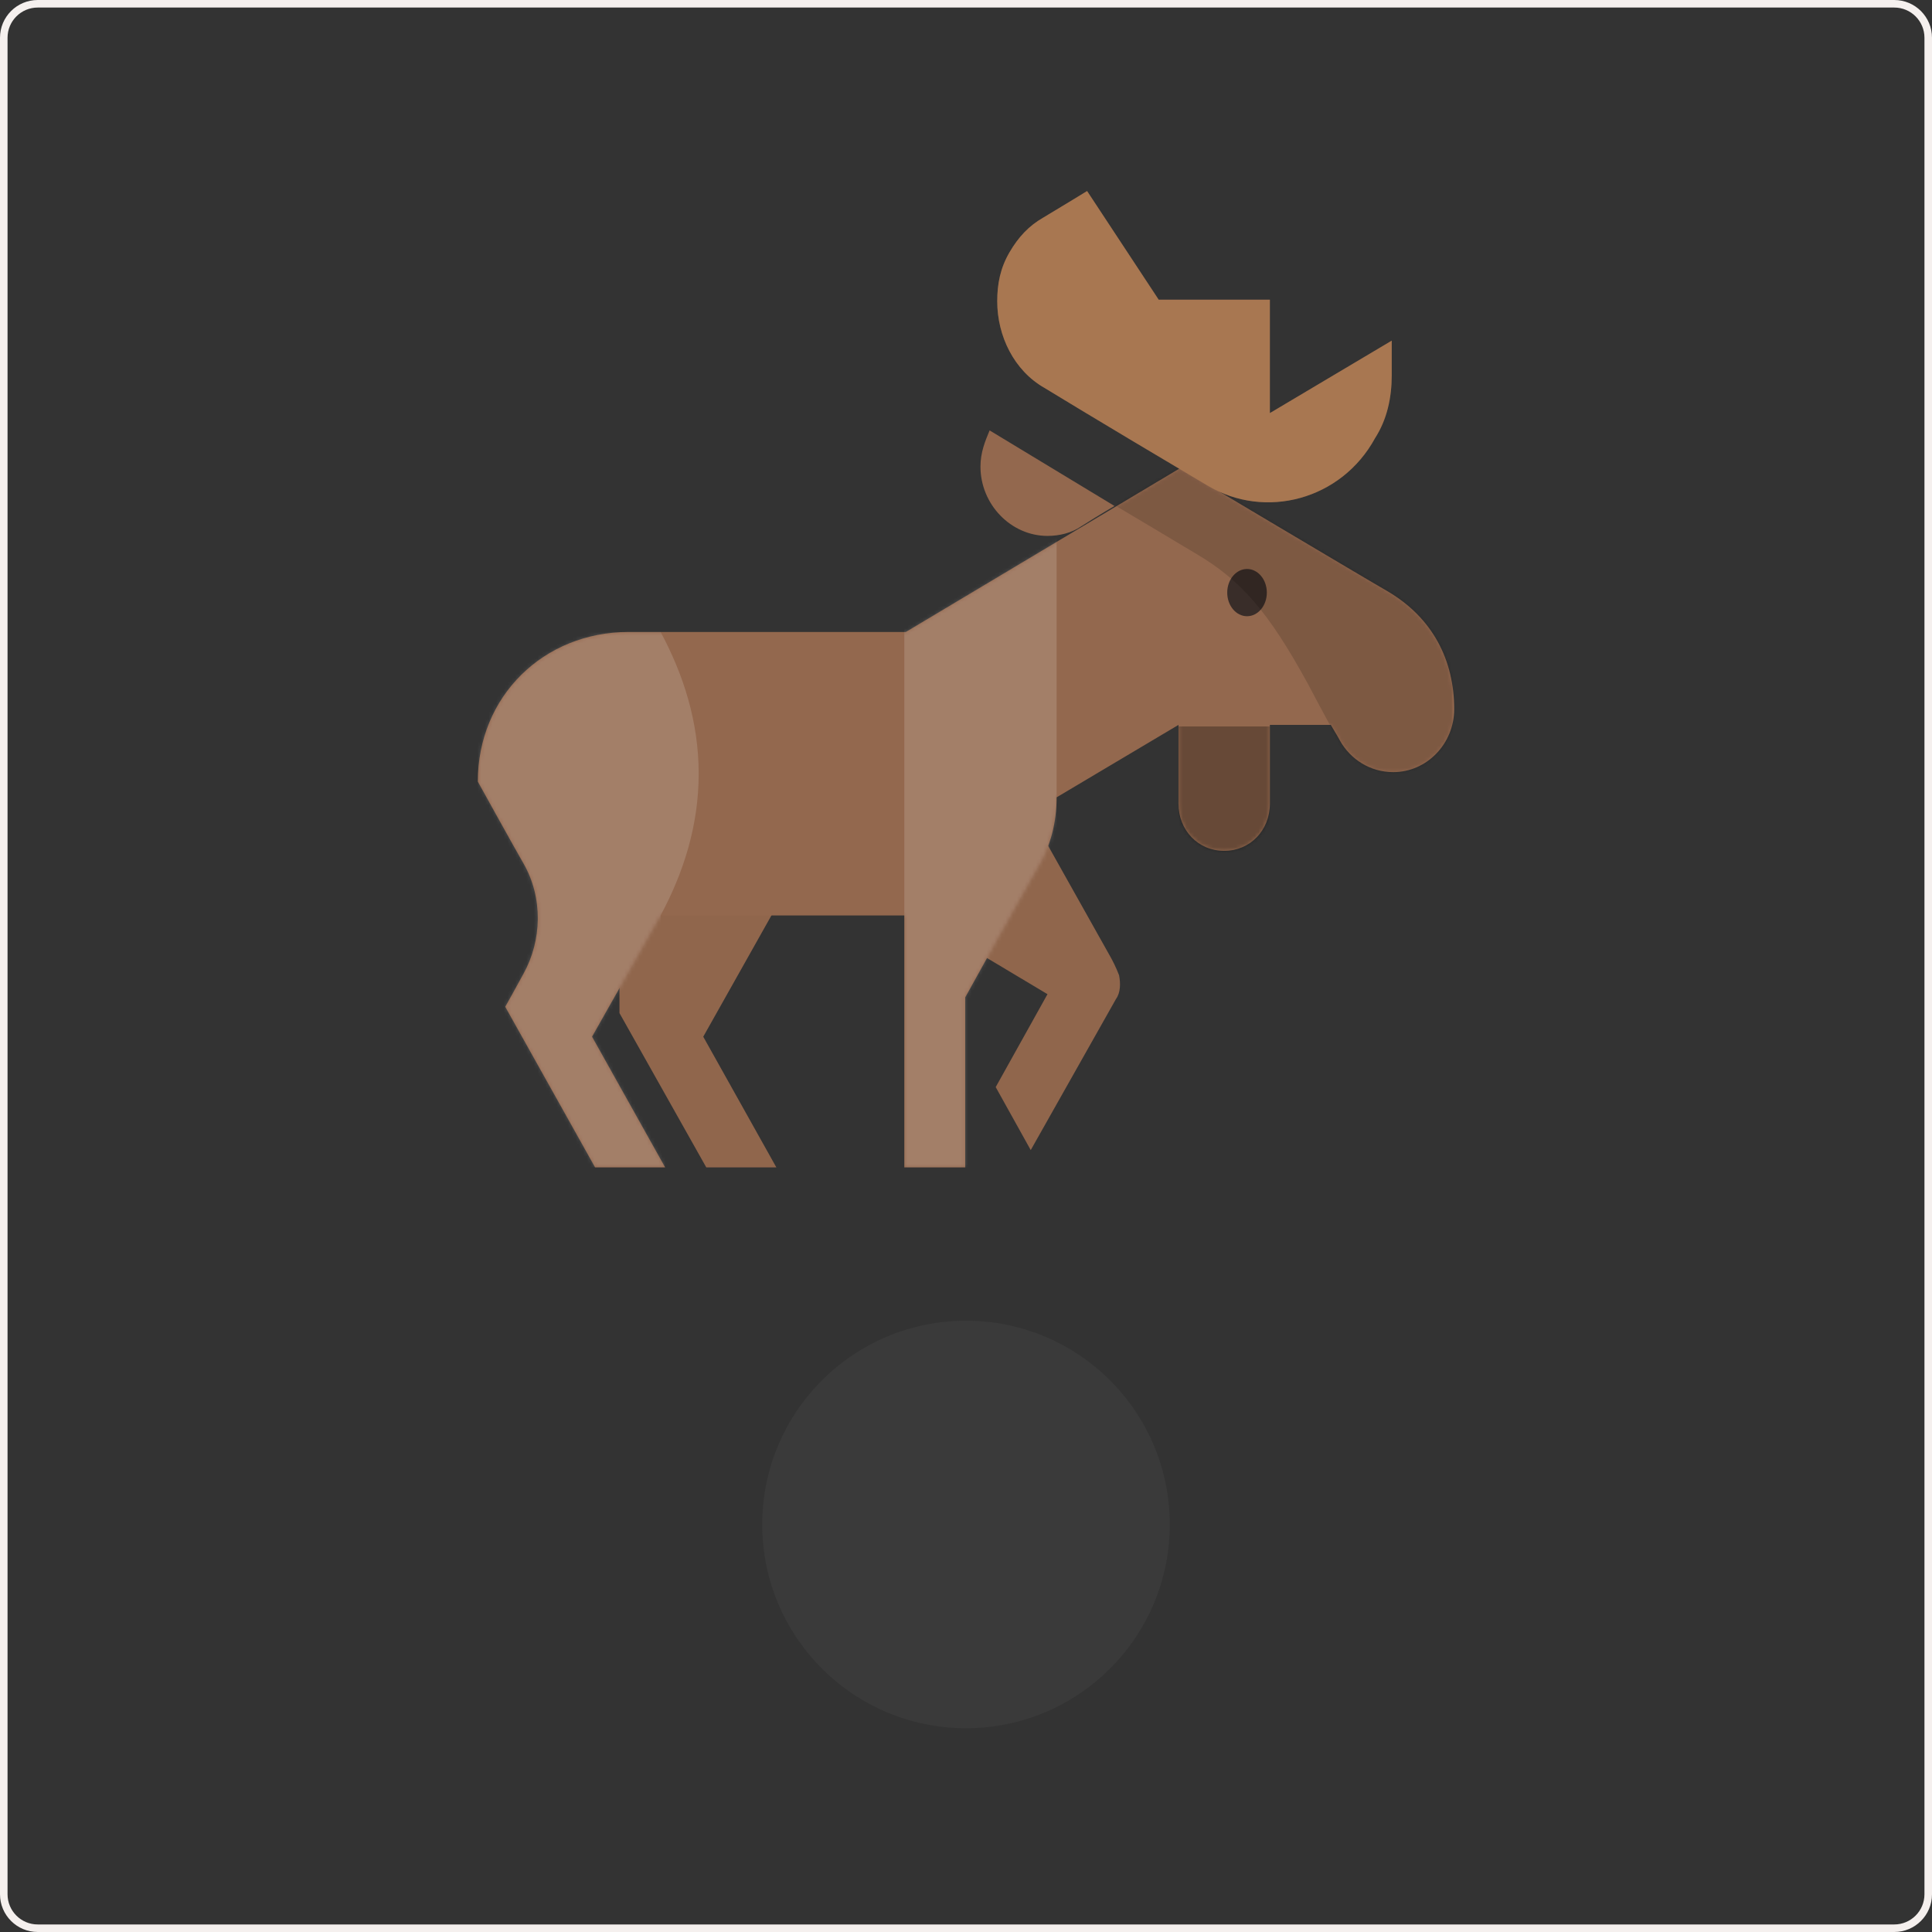 <svg width="512" height="512" viewBox="0 0 512 512" fill="none" xmlns="http://www.w3.org/2000/svg" xmlns:xlink="http://www.w3.org/1999/xlink">
<rect x="0" y="0" width="512" height="512" fill="#333333" stroke="none"/>
<path fill-rule="evenodd" clip-rule="evenodd" d="M502 2H10C5.582 2 2 5.582 2 10V502C2 506.418 5.582 510 10 510H502C506.418 510 510 506.418 510 502V10C510 5.582 506.418 2 502 2ZM10 0C4.477 0 0 4.477 0 10V502C0 507.523 4.477 512 10 512H502C507.523 512 512 507.523 512 502V10C512 4.477 507.523 0 502 0H10Z" fill="rgb(244.2, 239.9, 237.3)"/>
<g transform="translate(76, 0)">
<path d="M187.871 288.091L201.596 263.468L168.092 243.435L194.33 210.883L217.743 252.617C218.954 254.703 219.761 256.373 220.568 258.46C220.972 260.546 220.972 263.05 219.761 264.72L197.156 304.784L187.871 288.091ZM88.166 268.476L111.175 309.375H129.744L110.368 274.736L130.551 238.845L88.166 226.742V268.476Z" fill="#93684E"/>
<g opacity="0.15">
<path opacity="0.15" d="M187.871 288.091L201.596 263.468L168.092 243.435L194.33 210.883L217.743 252.617C218.954 254.703 219.761 256.373 220.568 258.46C220.972 260.546 220.972 263.05 219.761 264.72L197.156 304.784L187.871 288.091ZM88.166 268.476L111.175 309.375H129.744L110.368 274.736L130.551 238.845L88.166 226.742V268.476Z" fill="black"/>
</g>
<path d="M62.735 228.829C60.313 224.655 50.625 207.127 50.625 207.127C50.625 184.591 67.983 167.48 90.588 167.48C118.845 167.48 164.055 167.48 164.055 167.48L236.715 124.077C236.715 124.077 287.173 154.125 291.614 156.629C303.724 163.724 309.375 174.992 309.375 187.929C309.375 197.111 302.109 204.623 293.228 204.623C287.173 204.623 281.926 201.284 279.1 196.276C278.696 195.441 277.889 194.189 276.678 192.103H260.531C260.531 200.45 260.531 210.883 260.531 212.97C260.531 220.064 255.284 225.49 248.421 225.49C241.559 225.49 236.311 220.064 236.311 212.97C236.311 210.883 236.311 200.45 236.311 192.103L204.018 211.3C204.018 217.978 202.403 224.238 199.174 229.663C195.945 235.089 179.798 264.302 179.798 264.302V309.375H163.652V242.601H99.065L80.9 274.736L100.276 309.375H81.707L57.891 266.806C57.891 266.806 60.717 261.798 62.735 258.042C67.579 249.278 67.983 238.01 62.735 228.829Z" fill="#93684E"/>
<mask id="mask0_488_9874" style="mask-type:alpha" maskUnits="userSpaceOnUse" x="50" y="124" width="260" height="186">
<path d="M62.735 228.828C60.313 224.655 50.625 207.127 50.625 207.127C50.625 184.591 67.983 167.48 90.588 167.48C118.845 167.48 164.055 167.48 164.055 167.48L236.715 124.077C236.715 124.077 287.173 154.125 291.614 156.629C303.724 163.724 309.375 174.992 309.375 187.929C309.375 197.111 302.109 204.623 293.228 204.623C287.173 204.623 281.926 201.284 279.1 196.276C278.696 195.441 277.889 194.189 276.678 192.103H260.531C260.531 200.449 260.531 210.883 260.531 212.97C260.531 220.064 255.284 225.49 248.421 225.49C241.559 225.49 236.311 220.064 236.311 212.97C236.311 210.883 236.311 200.449 236.311 192.103L204.018 211.3C204.018 217.978 202.403 224.238 199.174 229.663C195.945 235.089 179.798 264.302 179.798 264.302V309.375H163.652V242.601H99.065L80.9 274.736L100.276 309.375H81.707L57.891 266.806C57.891 266.806 60.717 261.798 62.735 258.042C67.579 249.278 67.983 238.01 62.735 228.828Z" fill="#93684E"/>
</mask>
<g mask="url(#mask0_488_9874)">
<path d="M254.477 163.306C257.375 163.306 259.724 160.503 259.724 157.046C259.724 153.589 257.375 150.786 254.477 150.786C251.578 150.786 249.229 153.589 249.229 157.046C249.229 160.503 251.578 163.306 254.477 163.306Z" fill="#231F20" fill-opacity="0.8"/>
<path opacity="0.3" d="M260.531 192.52H236.311V225.907H260.531V192.52Z" fill="black"/>
<path opacity="0.15" d="M308.971 205.04H276.678V192.52C276.678 192.52 275.467 190.433 270.623 181.252C260.128 162.054 252.862 153.707 240.752 146.613C235.908 143.691 219.761 134.093 219.761 134.093V121.572H308.971V205.04Z" fill="black"/>
<path opacity="0.15" d="M99.065 167.479H50.625V309.374H100.276L99.065 242.6C105.12 231.332 109.157 218.812 109.157 205.04C109.157 191.268 105.12 178.748 99.065 167.479Z" fill="white"/>
<path opacity="0.15" d="M204.018 142.439H163.652V309.375H204.018V142.439Z" fill="white"/>
</g>
<path d="M200.789 102.792C192.715 98.202 188.275 89.02 188.275 79.839C188.275 75.248 189.082 71.075 191.504 66.901C193.926 62.728 196.752 59.806 200.385 57.72C203.211 56.05 212.091 50.625 212.091 50.625L231.064 79.421H260.531V109.47L292.825 90.272C292.825 90.272 292.825 94.445 292.825 99.454C292.825 105.296 291.614 111.139 288.384 116.147C279.504 132.423 259.32 137.849 243.981 128.667C235.504 123.659 211.688 109.47 200.789 102.792Z" fill="#93684E"/>
<path opacity="0.3" d="M200.789 102.792C192.715 98.202 188.275 89.02 188.275 79.839C188.275 75.248 189.082 71.075 191.504 66.901C193.926 62.728 196.752 59.806 200.385 57.72C203.211 56.05 212.091 50.625 212.091 50.625L231.064 79.421H260.531V109.47L292.825 90.272C292.825 90.272 292.825 94.445 292.825 99.454C292.825 105.296 291.614 111.139 288.384 116.147C279.504 132.423 259.32 137.849 243.981 128.667C235.504 123.659 211.688 109.47 200.789 102.792Z" fill="#D99A57"/>
<path d="M183.835 123.659C183.835 133.675 191.908 142.022 201.596 142.022C204.826 142.022 208.055 141.187 210.477 139.518C215.724 136.179 219.357 134.092 219.357 134.092L186.257 114.06C185.046 116.981 183.835 119.903 183.835 123.659Z" fill="#93684E"/>
</g>
    <path d="M310,404C310,433.823 285.823,458 256,458C226.177,458 202,433.823 202,404C202,374.177 226.177,350 256,350C285.823,350 310,374.177 310,404Z" style="fill:rgb(75,75,75);fill-opacity:0.3;fill-rule:nonzero;"/>
</svg>